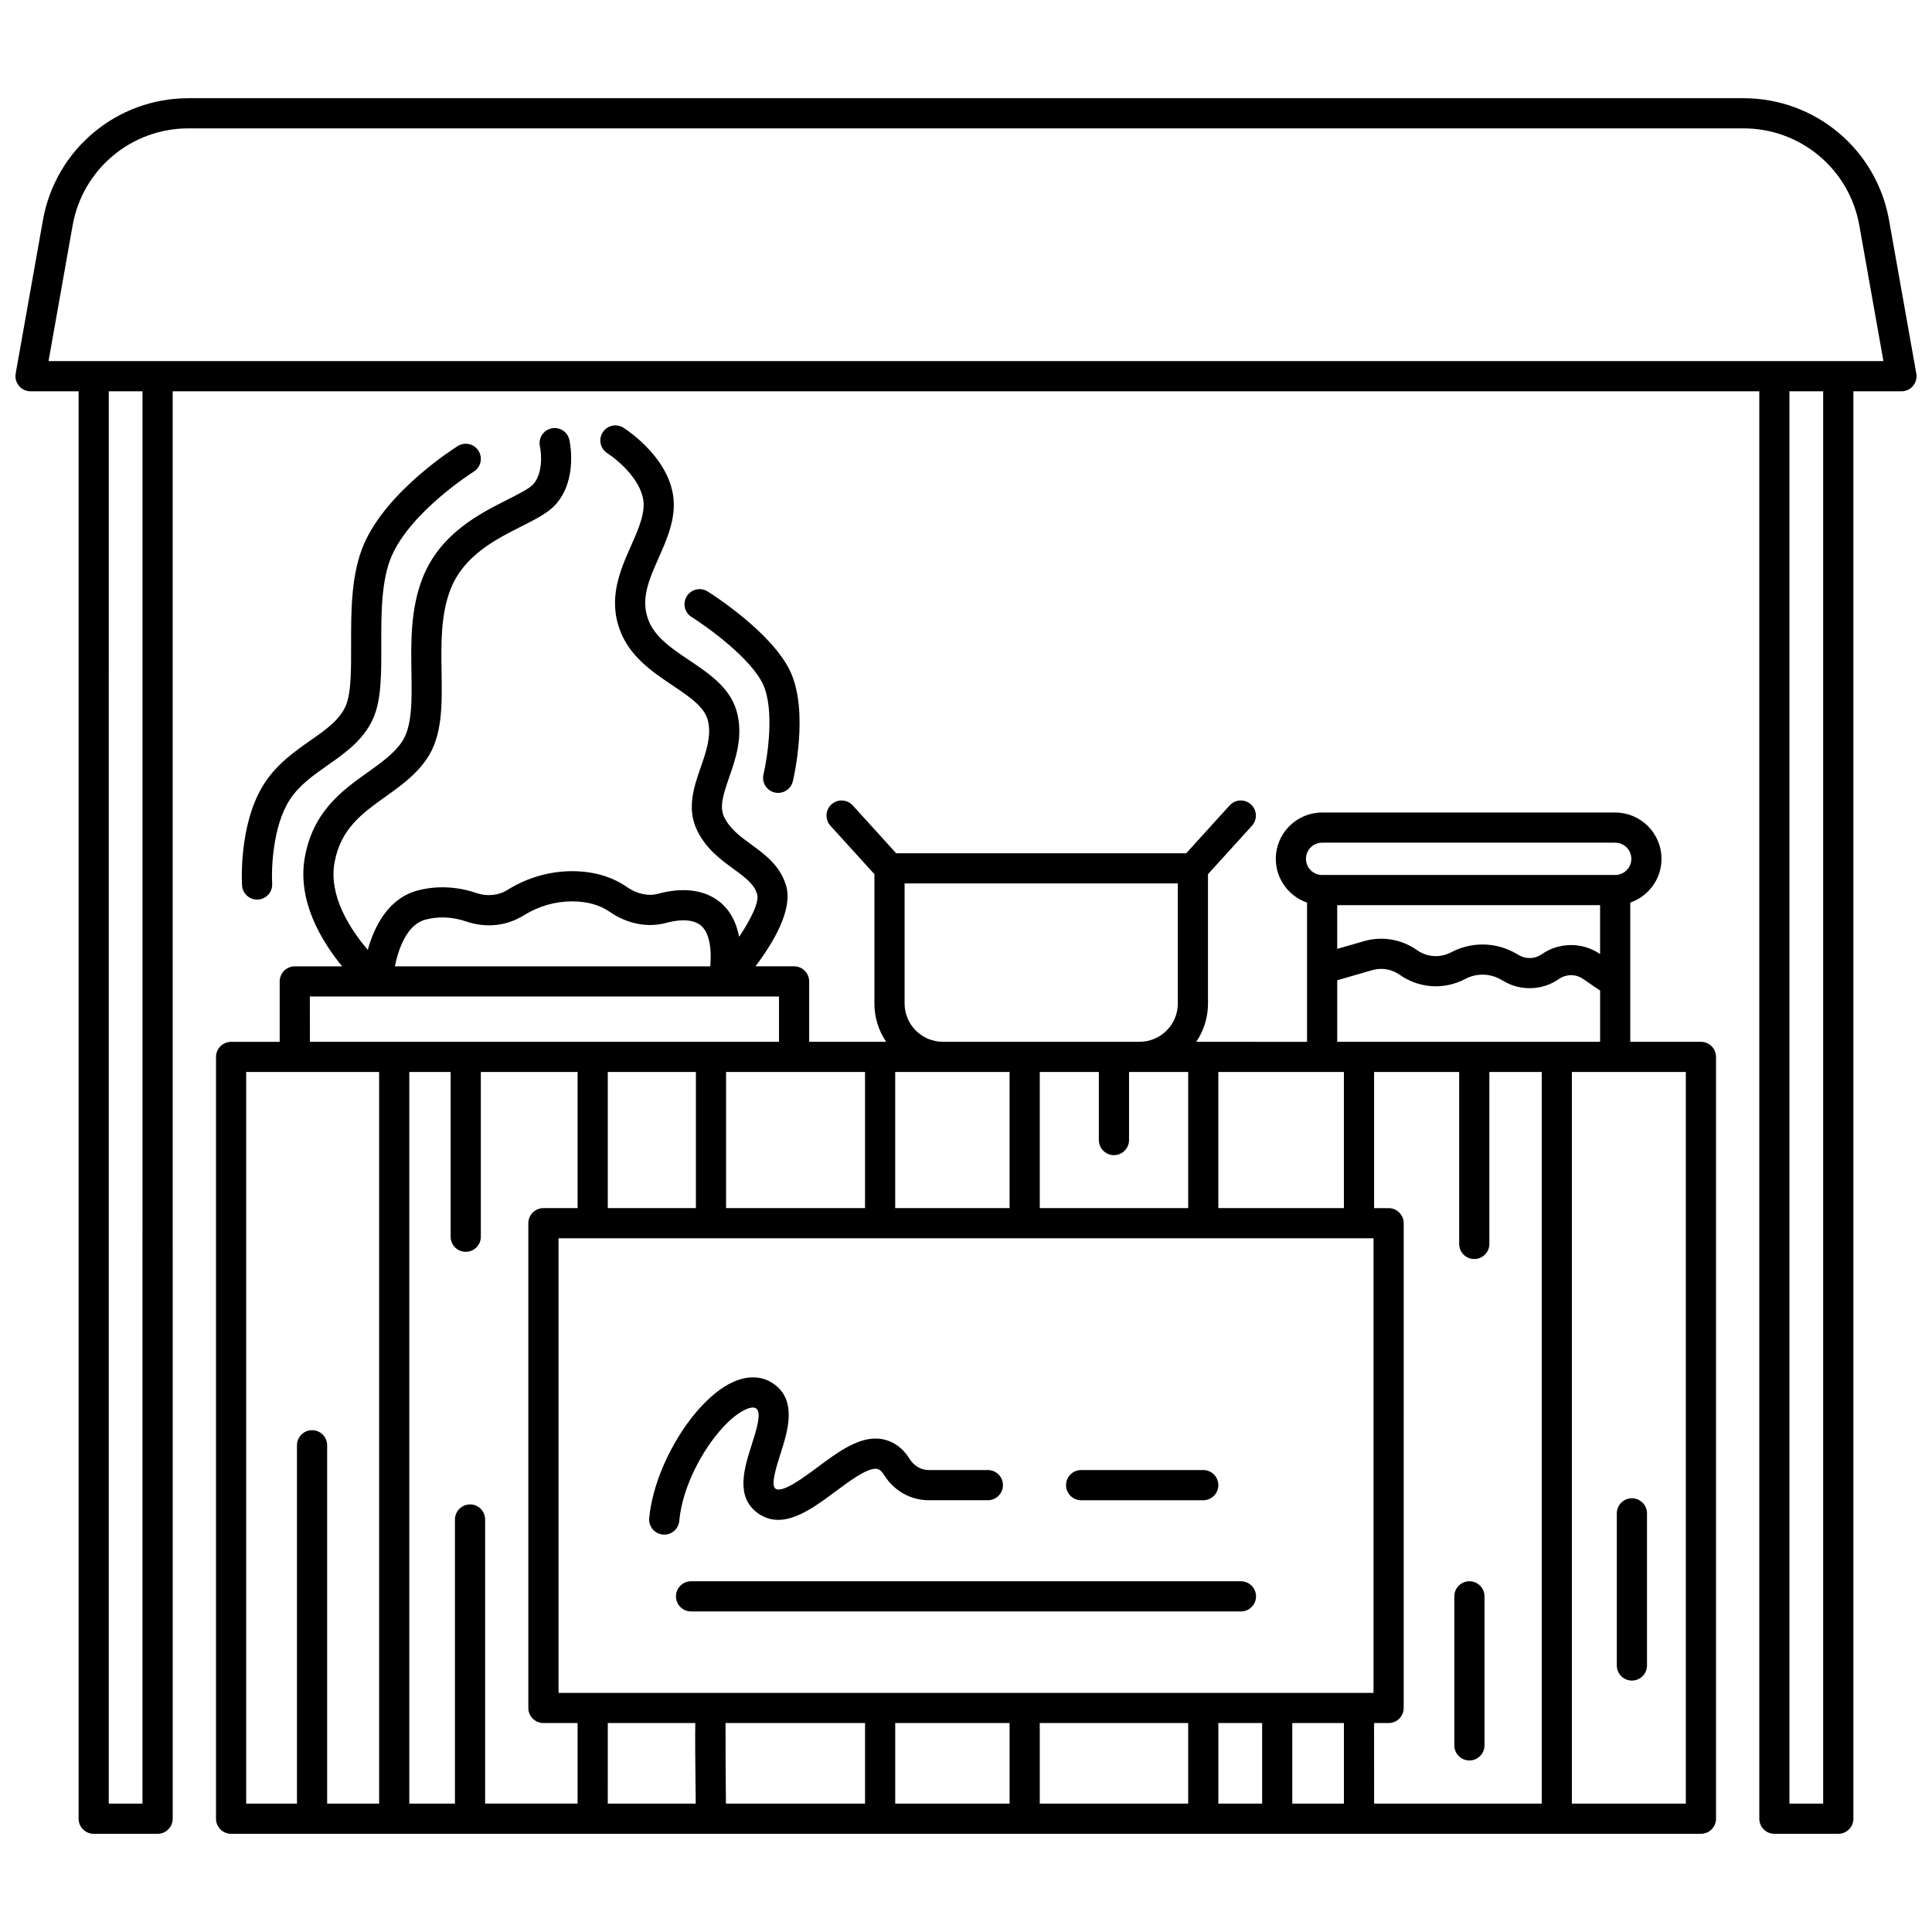 <?xml version="1.0" encoding="UTF-8"?>
<!-- Uploaded to: SVG Repo, www.svgrepo.com, Generator: SVG Repo Mixer Tools -->
<svg width="800px" height="800px" version="1.1" viewBox="144 144 512 512" xmlns="http://www.w3.org/2000/svg">
 <defs>
  <clipPath id="a">
   <path d="m148.09 170h503.81v460h-503.81z"/>
  </clipPath>
 </defs>
 <g clip-path="url(#a)">
  <path d="m651.84 243-7.223-40.66c-3.328-18.723-19.543-32.312-38.559-32.312h-412.12c-19.02 0-35.234 13.59-38.559 32.312l-7.223 40.66c-0.207 1.164 0.113 2.359 0.871 3.269 0.758 0.906 1.883 1.43 3.066 1.43h12.742v378.28c0 2.207 1.789 4 4 4h16.934c2.207 0 4-1.789 4-4l-0.004-378.28h420.47v378.28c0 2.207 1.789 4 4 4h16.934c2.207 0 4-1.789 4-4l-0.004-378.28h12.742c1.184 0 2.305-0.523 3.066-1.43 0.758-0.906 1.078-2.106 0.871-3.269zm-470.08 378.98h-8.938l0.004-374.28h8.938zm445.4 0h-8.938v-374.28h8.938zm-470.3-382.28 6.387-35.965c2.648-14.902 15.551-25.715 30.688-25.715h412.12c15.133 0 28.039 10.816 30.684 25.715l6.387 35.965z"/>
 </g>
 <path d="m594.76 420.09h-18.719v-15.645-0.004-21.246c4.809-1.664 8.277-6.227 8.277-11.594 0-6.769-5.508-12.277-12.277-12.277h-77.664c-6.769 0-12.277 5.508-12.277 12.277 0 5.367 3.469 9.93 8.277 11.594v36.898l-29.359-0.004c1.965-2.898 3.113-6.394 3.113-10.148v-34.277l11.656-12.84c1.484-1.637 1.363-4.164-0.273-5.648-1.633-1.484-4.164-1.363-5.648 0.273l-11.504 12.672h-76.867l-11.504-12.672c-1.484-1.637-4.016-1.758-5.648-0.273-1.637 1.484-1.758 4.012-0.273 5.648l11.656 12.84v34.277c0 3.758 1.148 7.25 3.113 10.148h-20.402v-16.004c0-2.207-1.789-4-4-4h-10.23c4.746-6.281 9.961-15.027 8.133-21.328-1.551-5.348-5.637-8.324-9.242-10.953-2.914-2.125-5.664-4.133-7.168-7.25-1.297-2.691-0.344-5.777 1.324-10.586 1.664-4.797 3.547-10.234 2.238-16.414-1.469-6.945-7.219-10.805-12.781-14.543-4.711-3.164-9.156-6.148-10.895-10.73-2.098-5.519 0.148-10.586 2.746-16.453 1.879-4.242 3.824-8.633 4-13.402 0.457-12.285-12.789-20.727-13.352-21.082-1.871-1.172-4.328-0.605-5.5 1.258-1.176 1.867-0.613 4.332 1.246 5.512 2.754 1.746 9.852 7.664 9.617 14.016-0.121 3.231-1.676 6.742-3.32 10.461-2.894 6.531-6.176 13.938-2.914 22.531 2.644 6.961 8.629 10.984 13.914 14.531 4.625 3.106 8.617 5.789 9.414 9.555 0.848 4.008-0.523 7.961-1.973 12.141-1.766 5.098-3.769 10.879-0.969 16.68 2.375 4.922 6.242 7.742 9.656 10.234 3.398 2.481 5.523 4.133 6.273 6.723 0.582 2.008-1.57 6.496-4.773 11.277-0.738-3.789-2.473-7.562-6.137-9.977-3.934-2.594-9.246-3.086-15.363-1.426-2.582 0.699-5.586 0.047-8.246-1.793-4.023-2.785-8.91-4.195-14.516-4.195-6.004 0-11.934 1.719-17.152 4.973-2.387 1.488-5.406 1.781-8.285 0.801-5.109-1.742-10.438-1.977-15.41-0.684-7.941 2.066-11.617 9.672-13.309 15.766-4.621-5.426-10.438-14.289-8.801-23.199 1.645-8.949 7.363-13.023 13.414-17.34 3.934-2.805 8.004-5.703 10.949-9.961 4.269-6.168 4.137-14.414 3.996-23.141-0.121-7.496-0.246-15.246 2.391-21.961 3.512-8.938 11.992-13.215 18.809-16.652 3.773-1.902 7.027-3.547 9.039-5.793 5.941-6.648 3.719-16.723 3.621-17.148-0.492-2.144-2.629-3.484-4.769-3-2.148 0.48-3.5 2.617-3.027 4.769 0.395 1.797 0.844 7.109-1.785 10.051-1 1.117-3.887 2.574-6.676 3.984-7.606 3.836-18.023 9.09-22.648 20.867-3.215 8.188-3.07 17.125-2.941 25.012 0.121 7.406 0.234 14.406-2.574 18.461-2.148 3.106-5.484 5.481-9.02 8-6.754 4.812-14.41 10.27-16.641 22.406-2.129 11.586 4.375 22.309 9.875 29.004h-12.555c-2.207 0-4 1.789-4 4v16.004l-12.875 0.004c-2.207 0-4 1.789-4 4v201.88c0 2.207 1.789 4 4 4h389.52c2.207 0 4-1.789 4-4l-0.004-201.89c0-2.211-1.789-4-3.996-4zm-26.719-36.215v12.961l-0.051-0.035c-4.633-3.168-10.832-3.133-15.43 0.098-1.746 1.227-4.074 1.336-5.93 0.281l-0.941-0.535c-5.32-3.027-11.727-3.125-17.141-0.266-2.891 1.527-6.344 1.305-9.016-0.578-4.117-2.906-9.258-3.773-14.098-2.375l-7.059 2.039v-11.586zm-73.664-16.555h77.664c2.359 0 4.281 1.922 4.281 4.281s-1.918 4.281-4.281 4.281h-77.664c-2.359 0-4.281-1.922-4.281-4.281 0-2.363 1.922-4.281 4.281-4.281zm4 36.461 9.281-2.68c2.496-0.723 5.144-0.273 7.269 1.223 5.144 3.629 11.797 4.059 17.363 1.117 2.984-1.578 6.516-1.523 9.449 0.145l0.941 0.535c4.531 2.578 10.215 2.309 14.48-0.688 1.883-1.32 4.422-1.336 6.32-0.039l4.566 3.121v13.566h-69.668zm-229.81 138.91c-2.207 0-4 1.789-4 4v75.285l-12.098-0.004v-193.89h10.957v43.664c0 2.207 1.789 4 4 4 2.207 0 4-1.789 4-4v-43.664h25.645v36.082h-9.059c-2.207 0-4 1.789-4 4v128.46c0 2.207 1.789 4 4 4h9.059v21.344h-24.508v-75.285c0-2.211-1.789-4-3.996-4zm59.855-114.61v36.082h-23.355v-36.082zm44.82 0v36.082h-36.824v-36.082zm38.305 0v36.082h-30.309v-36.082zm23.66 0v18.043c0 2.207 1.789 4 4 4 2.207 0 4-1.789 4-4v-18.043h15.672v36.082h-39.332v-36.082zm64.938 0v36.082h-33.273v-36.082zm-208.13 164.55v-120.47h215.98v120.47zm13.055 7.996h23.188c-0.07 3.906-0.008 10.383 0.117 21.344h-23.309zm31.211 0h36.965v21.344h-36.867c-0.082-8.336-0.129-16.746-0.098-21.344zm44.961 0h30.309v21.344h-30.309zm38.305 0h39.332v21.344h-39.332zm47.332 0h11.598v21.344h-11.598zm19.59 0h13.68v21.344h-13.68zm21.676 0h3.848c2.207 0 4-1.789 4-4l0.004-128.46c0-2.207-1.789-4-4-4h-3.848v-36.082h22.547v45.57c0 2.207 1.789 4 4 4 2.207 0 4-1.789 4-4v-45.57h13.879v193.89h-44.422zm-124.42-190.69v-31.824h72.41v31.824c0 5.598-4.555 10.148-10.148 10.148h-52.109c-5.598 0.004-10.152-4.551-10.152-10.148zm-126.94-22.234c3.504-0.91 7.144-0.738 10.82 0.516 5.16 1.758 10.66 1.18 15.094-1.582 4.004-2.496 8.352-3.762 12.922-3.762 3.953 0 7.305 0.934 9.965 2.773 4.602 3.184 10.027 4.254 14.891 2.938 2.676-0.727 6.387-1.246 8.871 0.387 2.981 1.965 3.219 7.34 2.879 11.121h-83.582c0.914-4.477 3.098-11.078 8.141-12.391zm-30.672 20.383h109.55 0.008 0.012 14.758v12.004h-124.32zm-16.871 20h35.23v193.89h-13.773v-94.961c0-2.207-1.789-4-4-4-2.207 0-4 1.789-4 4v94.961h-13.457zm381.52 193.89h-30.199v-193.89h30.199z"/>
 <path d="m226.26 340.23c-4.191 2.941-8.945 6.273-12.309 11.551-6.742 10.586-5.852 26.211-5.809 26.871 0.133 2.117 1.891 3.75 3.988 3.75 0.082 0 0.168-0.004 0.254-0.008 2.203-0.137 3.879-2.035 3.742-4.242-0.234-3.773 0.125-15.094 4.574-22.074 2.508-3.938 6.223-6.543 10.152-9.301 4.672-3.277 9.504-6.664 12.047-12.406 2.176-4.91 2.16-11.66 2.144-19.477-0.02-8.047-0.039-17.168 2.766-23.582 5.195-11.871 21.57-22.219 21.734-22.324 1.871-1.168 2.441-3.633 1.273-5.508-1.168-1.871-3.633-2.441-5.508-1.273-0.758 0.473-18.633 11.746-24.824 25.902-3.481 7.953-3.457 17.969-3.438 26.805 0.016 6.617 0.031 12.863-1.457 16.219-1.648 3.711-5.211 6.207-9.332 9.098z"/>
 <path d="m349.29 354.02c0.312 0.074 0.625 0.109 0.938 0.109 1.805 0 3.445-1.234 3.883-3.066 0.18-0.746 4.32-18.367-0.641-29.059-4.875-10.508-21.254-20.836-21.949-21.27-1.871-1.168-4.34-0.602-5.508 1.27-1.172 1.871-0.605 4.34 1.266 5.512 4.176 2.617 15.723 10.926 18.938 17.855 3.141 6.769 1.148 19.496 0.117 23.824-0.512 2.152 0.809 4.309 2.957 4.824z"/>
 <path d="m576.47 589.37c2.207 0 4-1.789 4-4v-40.312c0-2.207-1.789-4-4-4-2.207 0-4 1.789-4 4v40.312c0 2.211 1.789 4 4 4z"/>
 <path d="m533.41 563.05c-2.207 0-4 1.789-4 4v39.492c0 2.207 1.789 4 4 4 2.207 0 4-1.789 4-4v-39.492c0-2.211-1.789-4-4-4z"/>
 <path d="m472.86 563.05h-145.72c-2.207 0-4 1.789-4 4 0 2.207 1.789 4 4 4h145.72c2.207 0 4-1.789 4-4 0-2.211-1.793-4-4-4z"/>
 <path d="m430.51 541.58h32.363c2.207 0 4-1.789 4-4 0-2.207-1.789-4-4-4h-32.363c-2.207 0-4 1.789-4 4 0 2.207 1.789 4 4 4z"/>
 <path d="m341.35 517.64c0.777-0.379 2.195-0.934 2.988-0.426 1.625 1.047 0.094 5.828-1.133 9.672-1.953 6.113-4.387 13.723 1.562 18.07 6.551 4.781 14.051-0.793 20.672-5.719 3.598-2.676 8.074-6.004 10.574-6.004h0.004c0.371 0 1.242 0 2.254 1.625 2.617 4.207 7.051 6.719 11.863 6.719h15.656c2.207 0 4-1.789 4-4 0-2.207-1.789-4-4-4h-15.656c-2.031 0-3.926-1.102-5.074-2.945-2.164-3.477-5.371-5.394-9.039-5.398h-0.008c-5.148 0-10.336 3.856-15.348 7.586-3.738 2.781-9.391 6.981-11.18 5.676-1.293-0.945 0.289-5.898 1.336-9.176 1.953-6.106 4.625-14.469-2.156-18.832-3.031-1.953-6.875-1.965-10.82-0.039-10.137 4.938-20.523 22.039-21.797 35.879-0.203 2.199 1.418 4.144 3.617 4.348 0.125 0.012 0.246 0.016 0.371 0.016 2.043 0 3.785-1.559 3.977-3.633 1.117-12.156 10.398-26.035 17.336-29.418z"/>
</svg>